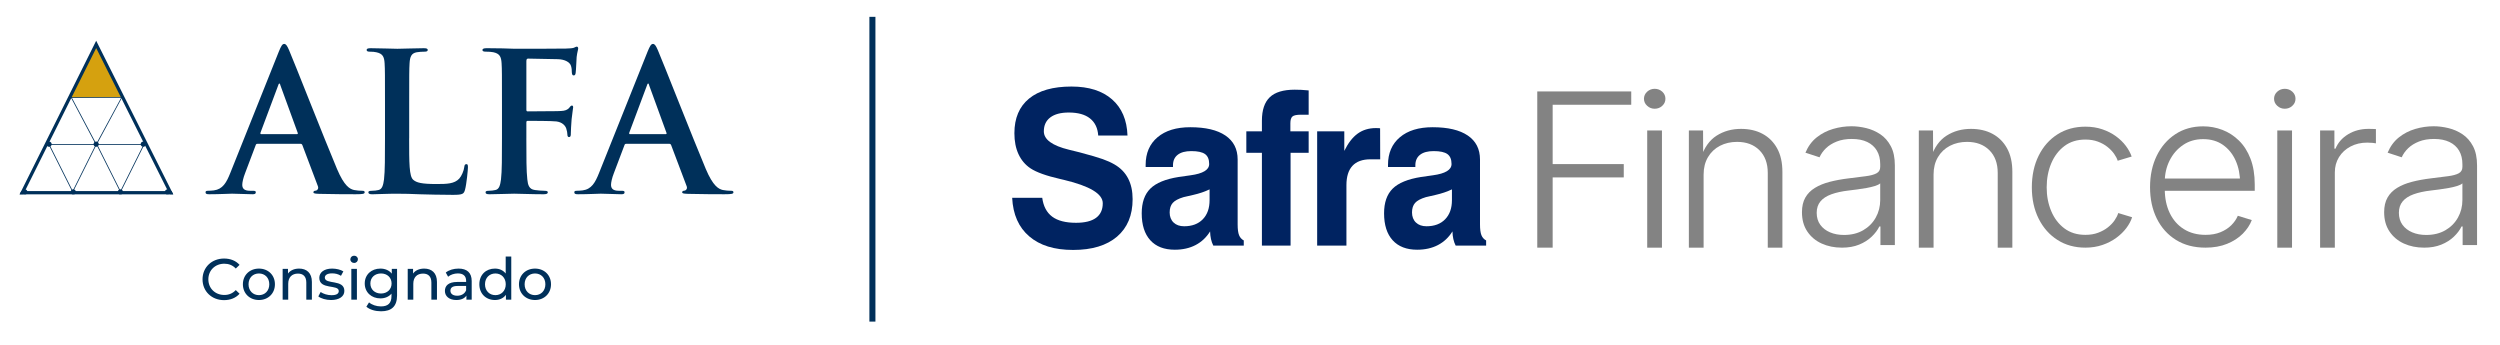 <svg width="297" height="41" viewBox="0 0 297 41" fill="none" xmlns="http://www.w3.org/2000/svg">
<path d="M120.246 23.496H123.817C123.952 24.503 124.347 25.25 125 25.738C125.653 26.224 126.596 26.468 127.831 26.468C128.881 26.468 129.675 26.272 130.207 25.881C130.741 25.49 131.008 24.911 131.008 24.145C131.008 23.03 129.475 22.105 126.41 21.373L126.303 21.348C126.223 21.331 126.1 21.302 125.932 21.26C124.292 20.886 123.123 20.464 122.421 19.998C121.8 19.582 121.326 19.022 120.999 18.318C120.672 17.614 120.51 16.783 120.51 15.826C120.51 14.036 121.091 12.663 122.254 11.71C123.415 10.758 125.095 10.281 127.293 10.281C129.348 10.281 130.954 10.79 132.112 11.806C133.271 12.821 133.882 14.255 133.946 16.102H130.47C130.407 15.21 130.08 14.532 129.49 14.067C128.901 13.6 128.061 13.368 126.971 13.368C126.023 13.368 125.292 13.56 124.778 13.948C124.264 14.336 124.008 14.888 124.008 15.603C124.008 16.578 125.008 17.305 127.006 17.79C127.547 17.923 127.97 18.027 128.273 18.102C129.554 18.444 130.464 18.71 131.002 18.902C131.538 19.093 132.007 19.306 132.405 19.538C133.122 19.954 133.66 20.506 134.017 21.193C134.376 21.88 134.555 22.703 134.555 23.66C134.555 25.575 133.937 27.058 132.703 28.113C131.469 29.166 129.73 29.693 127.484 29.693C125.239 29.693 123.534 29.156 122.276 28.082C121.018 27.008 120.341 25.48 120.246 23.498V23.496Z" fill="#002361"/>
<path d="M143.758 27.493C143.319 28.201 142.746 28.74 142.037 29.111C141.329 29.481 140.505 29.666 139.566 29.666C138.307 29.666 137.338 29.292 136.657 28.543C135.976 27.794 135.636 26.727 135.636 25.345C135.636 24.062 135.976 23.084 136.657 22.41C137.338 21.735 138.462 21.273 140.031 21.024C140.39 20.966 140.86 20.899 141.441 20.824C142.914 20.624 143.65 20.179 143.65 19.487C143.65 18.937 143.487 18.544 143.161 18.306C142.835 18.069 142.289 17.951 141.525 17.951C140.825 17.951 140.286 18.096 139.913 18.387C139.538 18.678 139.351 19.094 139.351 19.636V19.836H136.103V19.586C136.103 18.195 136.573 17.103 137.513 16.307C138.452 15.512 139.75 15.114 141.406 15.114C143.222 15.114 144.613 15.442 145.58 16.1C146.548 16.758 147.032 17.708 147.032 18.948V26.668C147.032 27.234 147.088 27.656 147.199 27.935C147.31 28.214 147.498 28.425 147.76 28.566V29.179H144.141C144.021 28.945 143.93 28.688 143.866 28.404C143.803 28.121 143.767 27.817 143.759 27.492L143.758 27.494V27.493ZM143.698 22.496C143.134 22.771 142.482 22.991 141.745 23.158C141.008 23.325 140.628 23.412 140.605 23.42C139.992 23.604 139.564 23.833 139.321 24.107C139.077 24.382 138.956 24.761 138.956 25.244C138.956 25.727 139.111 26.141 139.422 26.437C139.732 26.733 140.151 26.88 140.677 26.88C141.616 26.88 142.355 26.602 142.892 26.05C143.43 25.496 143.698 24.74 143.698 23.782V22.496Z" fill="#002361"/>
<path d="M149.915 29.179V18.151H148.064V15.602H149.915V14.34C149.915 13.075 150.228 12.144 150.853 11.548C151.477 10.953 152.463 10.655 153.809 10.655C154.055 10.655 154.316 10.661 154.591 10.673C154.866 10.685 155.158 10.709 155.469 10.742V13.627H154.561C154.044 13.627 153.703 13.698 153.54 13.84C153.377 13.981 153.296 14.252 153.296 14.651V15.601H155.469V18.149H153.32V29.177H149.915V29.179Z" fill="#002361"/>
<path d="M156.478 29.179V15.603H159.703V17.926C160.157 16.994 160.687 16.309 161.292 15.872C161.897 15.436 162.617 15.216 163.454 15.216C163.59 15.216 163.695 15.218 163.77 15.223C163.847 15.227 163.908 15.233 163.956 15.241L163.968 18.926H162.809C161.862 18.926 161.149 19.185 160.672 19.7C160.193 20.217 159.956 20.983 159.956 21.998V29.18H156.478V29.179Z" fill="#002361"/>
<path d="M172.549 27.493C172.112 28.201 171.538 28.74 170.83 29.111C170.121 29.481 169.297 29.666 168.357 29.666C167.099 29.666 166.13 29.292 165.449 28.543C164.768 27.794 164.428 26.727 164.428 25.345C164.428 24.062 164.768 23.084 165.449 22.41C166.13 21.735 167.255 21.273 168.824 21.024C169.182 20.966 169.652 20.899 170.233 20.824C171.705 20.624 172.443 20.179 172.443 19.487C172.443 18.937 172.279 18.544 171.953 18.306C171.626 18.069 171.081 17.951 170.317 17.951C169.616 17.951 169.078 18.096 168.705 18.387C168.33 18.678 168.144 19.094 168.144 19.636V19.836H164.895V19.586C164.895 18.195 165.365 17.103 166.305 16.307C167.244 15.512 168.543 15.114 170.199 15.114C172.014 15.114 173.406 15.442 174.373 16.1C175.341 16.758 175.824 17.708 175.824 18.948V26.668C175.824 27.234 175.88 27.656 175.991 27.935C176.102 28.214 176.29 28.425 176.552 28.566V29.179H172.933C172.814 28.945 172.722 28.688 172.658 28.404C172.595 28.12 172.559 27.817 172.551 27.492L172.549 27.494V27.493ZM172.49 22.496C171.924 22.771 171.273 22.991 170.537 23.158C169.8 23.325 169.42 23.412 169.396 23.42C168.784 23.604 168.354 23.833 168.112 24.107C167.869 24.382 167.747 24.761 167.747 25.244C167.747 25.727 167.903 26.141 168.214 26.437C168.524 26.733 168.942 26.88 169.468 26.88C170.408 26.88 171.147 26.602 171.683 26.05C172.22 25.496 172.49 24.74 172.49 23.782V22.496Z" fill="#002361"/>
<path d="M182.627 29.42V10.863H193.791V12.445H184.456V19.494H192.903V21.076H184.456V29.42H182.627Z" fill="#838383"/>
<path d="M196.577 12.918C196.233 12.918 195.935 12.803 195.682 12.569C195.43 12.337 195.302 12.058 195.302 11.734C195.302 11.411 195.43 11.122 195.682 10.893C195.935 10.664 196.234 10.55 196.577 10.55C196.92 10.55 197.229 10.664 197.479 10.893C197.727 11.122 197.852 11.402 197.852 11.734C197.852 12.067 197.727 12.337 197.479 12.569C197.229 12.802 196.929 12.918 196.577 12.918ZM195.688 29.42V15.496H197.44V29.42H195.688Z" fill="#838383"/>
<path d="M202.389 20.74V29.42H200.637V15.496H202.324L202.337 18.747H202.067C202.461 17.535 203.082 16.66 203.926 16.12C204.772 15.58 205.741 15.311 206.83 15.311C207.809 15.311 208.666 15.508 209.399 15.903C210.133 16.298 210.708 16.873 211.124 17.628C211.54 18.383 211.749 19.313 211.749 20.418V29.422H210.011V20.542C210.011 19.404 209.68 18.505 209.019 17.845C208.358 17.186 207.474 16.855 206.367 16.855C205.61 16.855 204.932 17.011 204.332 17.321C203.732 17.633 203.257 18.081 202.909 18.666C202.562 19.252 202.389 19.943 202.389 20.74Z" fill="#838383"/>
<path d="M218.811 29.42C217.936 29.42 217.139 29.259 216.422 28.935C215.706 28.611 215.134 28.134 214.71 27.503C214.285 26.872 214.073 26.109 214.073 25.212C214.073 24.523 214.206 23.943 214.471 23.475C214.738 23.007 215.119 22.62 215.618 22.317C216.115 22.013 216.701 21.775 217.375 21.601C218.048 21.426 218.794 21.289 219.609 21.19C220.408 21.091 221.087 21.005 221.643 20.934C222.201 20.864 222.629 20.749 222.925 20.592C223.221 20.434 223.37 20.181 223.37 19.832V19.509C223.37 18.886 223.239 18.35 222.977 17.902C222.715 17.454 222.334 17.11 221.832 16.869C221.329 16.628 220.717 16.508 219.996 16.508C219.318 16.508 218.721 16.609 218.207 16.813C217.692 17.017 217.264 17.282 216.925 17.61C216.586 17.938 216.331 18.297 216.16 18.687L214.486 18.139C214.803 17.384 215.25 16.777 215.825 16.32C216.4 15.864 217.048 15.53 217.769 15.318C218.491 15.105 219.22 15 219.959 15C220.526 15 221.11 15.073 221.71 15.219C222.31 15.364 222.869 15.609 223.384 15.953C223.898 16.298 224.315 16.771 224.632 17.373C224.95 17.975 225.109 18.736 225.109 19.657V29.111H223.396V26.906H223.267C223.061 27.329 222.756 27.733 222.352 28.12C221.949 28.507 221.453 28.82 220.866 29.06C220.277 29.302 219.593 29.422 218.812 29.422V29.42H218.811ZM219.068 27.913C219.944 27.913 220.704 27.726 221.347 27.353C221.991 26.979 222.489 26.477 222.841 25.845C223.193 25.214 223.369 24.52 223.369 23.766V21.785C223.24 21.901 223.029 22.006 222.738 22.097C222.446 22.188 222.113 22.266 221.74 22.334C221.366 22.4 220.991 22.458 220.613 22.509C220.235 22.558 219.906 22.6 219.622 22.633C218.823 22.724 218.139 22.874 217.568 23.081C216.997 23.288 216.564 23.57 216.268 23.928C215.972 24.285 215.823 24.737 215.823 25.285C215.823 25.832 215.965 26.314 216.248 26.704C216.531 27.094 216.918 27.393 217.407 27.601C217.897 27.809 218.451 27.913 219.067 27.913H219.068Z" fill="#838383"/>
<path d="M229.707 20.74V29.42H227.955V15.496H229.642L229.655 18.747H229.385C229.78 17.535 230.4 16.66 231.245 16.12C232.09 15.58 233.059 15.311 234.149 15.311C235.128 15.311 235.984 15.508 236.717 15.903C237.451 16.298 238.026 16.873 238.442 17.628C238.859 18.383 239.067 19.313 239.067 20.418V29.422H237.329V20.542C237.329 19.404 236.999 18.505 236.337 17.845C235.676 17.186 234.792 16.855 233.685 16.855C232.929 16.855 232.251 17.011 231.651 17.321C231.05 17.633 230.575 18.081 230.228 18.666C229.88 19.252 229.707 19.943 229.707 20.74Z" fill="#838383"/>
<path d="M247.743 29.42C246.49 29.42 245.386 29.116 244.434 28.51C243.481 27.904 242.734 27.062 242.194 25.982C241.653 24.903 241.382 23.661 241.382 22.258C241.382 20.854 241.653 19.575 242.194 18.491C242.734 17.408 243.481 16.563 244.434 15.957C245.386 15.351 246.49 15.048 247.743 15.048C248.473 15.048 249.143 15.151 249.752 15.36C250.362 15.567 250.903 15.843 251.374 16.188C251.846 16.532 252.239 16.914 252.552 17.334C252.865 17.753 253.095 18.176 253.241 18.598L251.581 19.096C251.503 18.838 251.362 18.565 251.156 18.274C250.949 17.984 250.686 17.71 250.364 17.452C250.041 17.194 249.662 16.985 249.224 16.823C248.787 16.661 248.293 16.58 247.744 16.58C246.765 16.58 245.935 16.837 245.252 17.351C244.57 17.867 244.048 18.552 243.688 19.406C243.327 20.262 243.146 21.212 243.146 22.259C243.146 23.306 243.327 24.231 243.688 25.086C244.048 25.942 244.57 26.625 245.252 27.135C245.935 27.646 246.765 27.901 247.744 27.901C248.302 27.901 248.804 27.818 249.251 27.651C249.697 27.485 250.085 27.272 250.416 27.01C250.746 26.749 251.015 26.466 251.221 26.163C251.428 25.86 251.569 25.576 251.646 25.31L253.294 25.808C253.158 26.239 252.929 26.668 252.612 27.09C252.294 27.514 251.896 27.902 251.415 28.255C250.934 28.608 250.384 28.891 249.767 29.102C249.148 29.315 248.475 29.42 247.745 29.42H247.743Z" fill="#838383"/>
<path d="M262.005 29.42C260.658 29.42 259.492 29.114 258.509 28.504C257.526 27.893 256.767 27.049 256.23 25.97C255.695 24.891 255.425 23.649 255.425 22.246C255.425 20.842 255.69 19.597 256.217 18.51C256.745 17.423 257.484 16.567 258.432 15.944C259.38 15.321 260.481 15.009 261.734 15.009C262.524 15.009 263.284 15.148 264.013 15.427C264.743 15.705 265.399 16.128 265.983 16.697C266.567 17.266 267.026 17.986 267.361 18.858C267.695 19.73 267.864 20.756 267.864 21.934V22.668H256.57V21.212H266.923L266.124 21.76C266.124 20.764 265.949 19.871 265.597 19.082C265.245 18.294 264.742 17.671 264.09 17.214C263.437 16.758 262.653 16.529 261.733 16.529C260.814 16.529 260.027 16.762 259.345 17.227C258.663 17.691 258.13 18.306 257.748 19.07C257.366 19.834 257.175 20.673 257.175 21.586V22.458C257.175 23.545 257.373 24.498 257.768 25.316C258.163 26.134 258.722 26.769 259.448 27.222C260.173 27.675 261.029 27.901 262.017 27.901C262.686 27.901 263.277 27.797 263.787 27.589C264.298 27.381 264.727 27.105 265.075 26.761C265.422 26.416 265.682 26.04 265.854 25.634L267.514 26.145C267.292 26.726 266.933 27.265 266.44 27.764C265.946 28.263 265.326 28.663 264.58 28.966C263.832 29.27 262.974 29.421 262.004 29.421L262.005 29.42Z" fill="#838383"/>
<path d="M271.431 12.918C271.087 12.918 270.789 12.803 270.537 12.569C270.283 12.337 270.157 12.058 270.157 11.734C270.157 11.411 270.283 11.122 270.537 10.893C270.789 10.664 271.088 10.55 271.431 10.55C271.773 10.55 272.083 10.664 272.332 10.893C272.582 11.122 272.706 11.402 272.706 11.734C272.706 12.067 272.582 12.337 272.332 12.569C272.083 12.802 271.783 12.918 271.431 12.918ZM270.542 29.42V15.496H272.293V29.42H270.542Z" fill="#838383"/>
<path d="M275.627 29.42V15.496H277.327V17.664H277.456C277.747 16.95 278.248 16.38 278.956 15.951C279.664 15.524 280.469 15.31 281.371 15.31C281.516 15.31 281.671 15.312 281.834 15.317C281.996 15.321 282.138 15.327 282.258 15.335V17.029C282.199 17.012 282.07 16.994 281.872 16.973C281.674 16.953 281.46 16.943 281.228 16.943C280.49 16.943 279.83 17.096 279.246 17.403C278.662 17.71 278.204 18.129 277.875 18.662C277.544 19.193 277.378 19.803 277.378 20.491V29.421H275.627V29.42Z" fill="#838383"/>
<path d="M287.976 29.42C287.101 29.42 286.304 29.259 285.587 28.935C284.871 28.611 284.299 28.134 283.874 27.503C283.45 26.872 283.237 26.109 283.237 25.212C283.237 24.523 283.371 23.943 283.636 23.475C283.902 23.007 284.284 22.62 284.782 22.317C285.28 22.013 285.866 21.775 286.54 21.601C287.213 21.426 287.959 21.289 288.774 21.19C289.573 21.091 290.251 21.005 290.808 20.934C291.366 20.864 291.794 20.749 292.09 20.592C292.386 20.434 292.534 20.181 292.534 19.832V19.509C292.534 18.886 292.404 18.35 292.142 17.902C291.88 17.454 291.498 17.11 290.996 16.869C290.493 16.628 289.882 16.508 289.161 16.508C288.483 16.508 287.886 16.609 287.372 16.813C286.857 17.017 286.429 17.282 286.09 17.61C285.751 17.938 285.496 18.297 285.325 18.687L283.651 18.139C283.968 17.384 284.415 16.777 284.99 16.32C285.565 15.864 286.213 15.53 286.934 15.318C287.656 15.105 288.385 15 289.123 15C289.691 15 290.275 15.073 290.874 15.219C291.475 15.364 292.034 15.609 292.549 15.953C293.063 16.298 293.479 16.771 293.797 17.373C294.115 17.975 294.274 18.736 294.274 19.657V29.111H292.561V26.906H292.432C292.226 27.329 291.921 27.733 291.517 28.12C291.114 28.507 290.618 28.82 290.031 29.06C289.442 29.302 288.757 29.422 287.977 29.422V29.42H287.976ZM288.233 27.913C289.109 27.913 289.869 27.726 290.512 27.353C291.156 26.979 291.654 26.477 292.006 25.845C292.358 25.214 292.533 24.52 292.533 23.766V21.785C292.405 21.901 292.194 22.006 291.903 22.097C291.611 22.188 291.278 22.266 290.905 22.334C290.531 22.4 290.155 22.458 289.778 22.509C289.4 22.558 289.07 22.6 288.786 22.633C287.988 22.724 287.304 22.874 286.733 23.081C286.162 23.288 285.729 23.57 285.433 23.928C285.136 24.285 284.988 24.737 284.988 25.285C284.988 25.832 285.13 26.314 285.413 26.704C285.696 27.094 286.083 27.393 286.572 27.601C287.061 27.809 287.616 27.913 288.232 27.913H288.233Z" fill="#838383"/>
<path d="M30.573 17.087C30.458 17.087 30.412 17.133 30.367 17.27L29.125 20.553C28.896 21.127 28.781 21.678 28.781 21.953C28.781 22.366 28.987 22.665 29.7 22.665H30.044C30.319 22.665 30.389 22.71 30.389 22.848C30.389 23.031 30.251 23.077 29.999 23.077C29.263 23.077 28.276 23.009 27.563 23.009C27.311 23.009 26.047 23.077 24.853 23.077C24.554 23.077 24.417 23.031 24.417 22.848C24.417 22.71 24.509 22.665 24.692 22.665C24.899 22.665 25.221 22.642 25.404 22.619C26.462 22.481 26.898 21.7 27.357 20.553L33.122 6.136C33.396 5.47 33.535 5.218 33.764 5.218C33.971 5.218 34.109 5.424 34.339 5.953C34.89 7.216 38.565 16.581 40.036 20.071C40.91 22.137 41.575 22.459 42.058 22.572C42.403 22.64 42.748 22.664 43.023 22.664C43.206 22.664 43.322 22.686 43.322 22.847C43.322 23.03 43.115 23.076 42.265 23.076C41.414 23.076 39.761 23.076 37.923 23.03C37.509 23.008 37.233 23.008 37.233 22.847C37.233 22.708 37.325 22.664 37.555 22.64C37.716 22.595 37.877 22.388 37.762 22.112L35.923 17.244C35.877 17.129 35.808 17.083 35.694 17.083H30.571L30.573 17.086L30.573 17.087ZM35.261 15.939C35.376 15.939 35.4 15.871 35.376 15.801L33.309 10.13C33.286 10.039 33.263 9.923 33.193 9.923C33.123 9.923 33.078 10.039 33.054 10.13L30.941 15.777C30.919 15.869 30.941 15.938 31.033 15.938H35.261V15.939Z" fill="#00305A"/>
<path d="M48.607 16.422C48.607 19.359 48.607 20.944 49.09 21.357C49.481 21.701 50.078 21.862 51.871 21.862C53.088 21.862 53.984 21.84 54.558 21.22C54.833 20.921 55.11 20.279 55.155 19.844C55.178 19.637 55.223 19.499 55.408 19.499C55.569 19.499 55.591 19.615 55.591 19.889C55.591 20.142 55.43 21.863 55.247 22.53C55.109 23.035 54.994 23.149 53.798 23.149C52.144 23.149 50.95 23.103 49.917 23.081C48.884 23.035 48.056 23.013 47.113 23.013C46.861 23.013 46.355 23.013 45.804 23.035C45.275 23.035 44.678 23.081 44.219 23.081C43.921 23.081 43.76 23.013 43.76 22.852C43.76 22.736 43.852 22.668 44.128 22.668C44.473 22.668 44.748 22.623 44.954 22.577C45.413 22.486 45.529 21.981 45.621 21.314C45.737 20.35 45.737 18.536 45.737 16.424V12.384C45.737 8.895 45.737 8.252 45.691 7.516C45.645 6.737 45.462 6.369 44.704 6.208C44.52 6.162 44.245 6.14 43.946 6.14C43.693 6.14 43.556 6.094 43.556 5.933C43.556 5.772 43.717 5.727 44.061 5.727C45.142 5.727 46.588 5.795 47.209 5.795C47.761 5.795 49.438 5.727 50.333 5.727C50.655 5.727 50.816 5.772 50.816 5.933C50.816 6.094 50.678 6.14 50.403 6.14C50.15 6.14 49.782 6.162 49.507 6.208C48.886 6.323 48.703 6.713 48.657 7.516C48.612 8.252 48.612 8.893 48.612 12.384V16.424L48.607 16.422V16.422Z" fill="#00305A"/>
<path d="M62.53 16.421C62.53 18.626 62.53 20.347 62.645 21.311C62.713 21.978 62.852 22.482 63.541 22.574C63.864 22.62 64.367 22.666 64.69 22.666C64.989 22.666 65.08 22.733 65.08 22.849C65.08 23.01 64.919 23.078 64.574 23.078C63.126 23.078 61.681 23.01 61.084 23.01C60.486 23.01 59.038 23.078 58.166 23.078C57.844 23.078 57.683 23.032 57.683 22.849C57.683 22.733 57.774 22.666 58.028 22.666C58.372 22.666 58.648 22.62 58.854 22.574C59.313 22.483 59.428 21.978 59.519 21.311C59.634 20.347 59.634 18.625 59.634 16.421V12.381C59.634 8.892 59.634 8.249 59.589 7.514C59.543 6.734 59.36 6.366 58.601 6.205C58.418 6.159 58.027 6.137 57.706 6.137C57.476 6.137 57.315 6.091 57.315 5.954C57.315 5.77 57.499 5.725 57.844 5.725C58.441 5.725 59.108 5.747 59.705 5.747C60.302 5.769 60.831 5.793 61.153 5.793C62.027 5.793 66.689 5.793 67.218 5.77C67.654 5.748 67.931 5.748 68.16 5.679C68.298 5.634 68.412 5.541 68.528 5.541C68.619 5.541 68.689 5.633 68.689 5.748C68.689 5.909 68.573 6.184 68.505 6.78C68.483 7.009 68.437 8.363 68.39 8.64C68.368 8.823 68.322 8.962 68.161 8.962C68 8.962 67.954 8.846 67.932 8.594C67.932 8.411 67.932 8.043 67.794 7.721C67.633 7.399 67.151 7.057 66.278 7.031L62.739 6.963C62.601 6.963 62.533 7.031 62.533 7.286V13.024C62.533 13.163 62.555 13.231 62.694 13.231L65.633 13.208C66.023 13.208 66.346 13.208 66.666 13.184C67.102 13.162 67.424 13.069 67.653 12.771C67.769 12.632 67.814 12.542 67.952 12.542C68.043 12.542 68.09 12.61 68.09 12.749C68.09 12.887 67.975 13.461 67.907 14.173C67.861 14.631 67.815 15.688 67.815 15.849C67.815 16.056 67.815 16.285 67.586 16.285C67.448 16.285 67.403 16.123 67.403 15.963C67.403 15.802 67.357 15.527 67.265 15.251C67.149 14.928 66.806 14.515 66.093 14.425C65.519 14.357 63.084 14.357 62.693 14.357C62.577 14.357 62.532 14.403 62.532 14.564V16.423L62.53 16.421Z" fill="#00305A"/>
<path d="M74.383 17.087C74.268 17.087 74.222 17.133 74.176 17.27L72.935 20.553C72.706 21.127 72.59 21.678 72.59 21.953C72.59 22.366 72.797 22.665 73.51 22.665H73.854C74.129 22.665 74.199 22.71 74.199 22.848C74.199 23.031 74.061 23.077 73.808 23.077C73.074 23.077 72.085 23.009 71.373 23.009C71.121 23.009 69.857 23.077 68.663 23.077C68.364 23.077 68.227 23.031 68.227 22.848C68.227 22.71 68.318 22.665 68.502 22.665C68.708 22.665 69.031 22.642 69.214 22.619C70.271 22.481 70.708 21.7 71.166 20.553L76.932 6.136C77.207 5.47 77.346 5.218 77.575 5.218C77.782 5.218 77.919 5.424 78.15 5.953C78.701 7.216 82.376 16.581 83.847 20.071C84.72 22.137 85.386 22.459 85.868 22.572C86.213 22.64 86.559 22.664 86.833 22.664C87.017 22.664 87.132 22.686 87.132 22.847C87.132 23.03 86.926 23.076 86.075 23.076C85.225 23.076 83.572 23.076 81.733 23.03C81.32 23.008 81.043 23.008 81.043 22.847C81.043 22.708 81.135 22.664 81.365 22.64C81.527 22.595 81.688 22.388 81.572 22.112L79.734 17.244C79.688 17.129 79.618 17.083 79.505 17.083H74.381L74.383 17.086V17.087ZM79.07 15.939C79.185 15.939 79.209 15.871 79.185 15.801L77.118 10.13C77.095 10.039 77.072 9.923 77.002 9.923C76.932 9.923 76.887 10.039 76.864 10.13L74.751 15.777C74.729 15.869 74.751 15.938 74.842 15.938H79.071L79.07 15.939Z" fill="#00305A"/>
<path d="M11.425 5.319L14.536 11.534L8.16 11.612L11.425 5.319Z" fill="#D5A10F"/>
<path d="M20.578 23.084H20.143L19.949 22.697L11.426 5.71L2.96 22.698L2.767 23.085H2.332L2.525 22.698L11.426 4.84L20.384 22.697L20.578 23.084Z" fill="#00305A"/>
<path d="M11.435 17.279L14.534 11.528H8.393L11.433 17.279H11.434H11.435ZM11.435 17.072L8.545 11.621H14.385L11.436 17.072H11.435Z" fill="#00305A"/>
<path d="M8.636 22.874L11.503 17.122H5.751L8.636 22.874ZM8.636 22.666L5.903 17.215H11.353L8.636 22.666Z" fill="#00305A"/>
<path d="M14.312 22.874L17.179 17.122H11.427L14.312 22.874ZM14.312 22.666L11.579 17.215H17.029L14.312 22.666Z" fill="#00305A"/>
<path d="M9.015 22.803C9.015 22.929 8.94 23.038 8.833 23.086H8.575C8.467 23.038 8.393 22.93 8.393 22.803C8.393 22.766 8.4 22.731 8.413 22.698C8.457 22.578 8.57 22.493 8.705 22.493C8.84 22.493 8.954 22.578 8.998 22.698C9.011 22.732 9.017 22.766 9.017 22.803H9.016H9.015Z" fill="#00305A"/>
<path d="M14.613 22.803C14.613 22.929 14.538 23.037 14.43 23.086H14.172C14.064 23.038 13.99 22.93 13.99 22.803C13.99 22.766 13.996 22.731 14.009 22.698C14.053 22.578 14.167 22.493 14.302 22.493C14.437 22.493 14.55 22.578 14.594 22.698C14.607 22.732 14.614 22.766 14.614 22.803H14.613Z" fill="#00305A"/>
<path d="M20.21 22.803C20.21 22.929 20.136 23.037 20.028 23.086H19.77C19.662 23.038 19.587 22.93 19.587 22.803C19.587 22.766 19.594 22.731 19.607 22.698C19.651 22.578 19.764 22.493 19.899 22.493C20.034 22.493 20.148 22.578 20.192 22.698C20.205 22.732 20.211 22.766 20.211 22.803H20.21Z" fill="#00305A"/>
<path d="M3.261 22.803C3.261 22.929 3.186 23.038 3.077 23.086H2.821C2.713 23.038 2.638 22.93 2.638 22.803C2.638 22.766 2.644 22.731 2.657 22.698C2.701 22.578 2.815 22.493 2.95 22.493C3.085 22.493 3.199 22.578 3.242 22.698C3.255 22.732 3.262 22.766 3.262 22.803H3.261Z" fill="#00305A"/>
<path d="M11.425 17.44C11.597 17.44 11.737 17.3 11.737 17.128C11.737 16.956 11.597 16.816 11.425 16.816C11.253 16.816 11.113 16.956 11.113 17.128C11.113 17.3 11.253 17.44 11.425 17.44Z" fill="#00305A"/>
<path d="M5.827 17.44C5.999 17.44 6.139 17.3 6.139 17.128C6.139 16.956 5.999 16.816 5.827 16.816C5.654 16.816 5.515 16.956 5.515 17.128C5.515 17.3 5.654 17.44 5.827 17.44Z" fill="#00305A"/>
<path d="M17.022 17.44C17.195 17.44 17.334 17.3 17.334 17.128C17.334 16.956 17.195 16.816 17.022 16.816C16.85 16.816 16.71 16.956 16.71 17.128C16.71 17.3 16.85 17.44 17.022 17.44Z" fill="#00305A"/>
<path d="M20.578 23.085H2.333L2.526 22.698H20.384L20.579 23.085H20.578Z" fill="#00305A"/>
<path d="M26.616 35.656C25.152 35.656 24.061 34.614 24.061 33.185C24.061 31.757 25.152 30.714 26.623 30.714C27.369 30.714 28.018 30.969 28.46 31.466L28.011 31.901C27.638 31.507 27.182 31.329 26.651 31.329C25.559 31.329 24.752 32.115 24.752 33.185C24.752 34.256 25.56 35.042 26.651 35.042C27.182 35.042 27.639 34.856 28.011 34.462L28.46 34.897C28.018 35.394 27.369 35.656 26.616 35.656ZM30.762 35.642C29.663 35.642 28.855 34.862 28.855 33.772C28.855 32.681 29.663 31.908 30.762 31.908C31.86 31.908 32.661 32.682 32.661 33.772C32.661 34.861 31.86 35.642 30.762 35.642ZM30.762 35.063C31.466 35.063 31.991 34.552 31.991 33.772C31.991 32.992 31.466 32.488 30.762 32.488C30.057 32.488 29.526 32.992 29.526 33.772C29.526 34.552 30.057 35.063 30.762 35.063ZM35.532 31.908C36.423 31.908 37.052 32.419 37.052 33.496V35.602H36.389V33.572C36.389 32.855 36.029 32.503 35.401 32.503C34.697 32.503 34.241 32.924 34.241 33.718V35.602H33.578V31.944H34.213V32.496C34.482 32.123 34.952 31.909 35.532 31.909V31.908ZM39.328 35.642C38.721 35.642 38.119 35.456 37.816 35.214L38.092 34.689C38.403 34.91 38.901 35.069 39.377 35.069C39.991 35.069 40.246 34.883 40.246 34.572C40.246 33.751 37.933 34.461 37.933 33.006C37.933 32.35 38.52 31.908 39.459 31.908C39.936 31.908 40.475 32.032 40.792 32.24L40.509 32.765C40.178 32.551 39.812 32.475 39.452 32.475C38.872 32.475 38.589 32.689 38.589 32.979C38.589 33.842 40.91 33.138 40.91 34.559C40.91 35.222 40.301 35.642 39.328 35.642ZM42.07 31.239C41.815 31.239 41.621 31.053 41.621 30.811C41.621 30.569 41.815 30.377 42.07 30.377C42.325 30.377 42.519 30.563 42.519 30.797C42.519 31.046 42.333 31.239 42.07 31.239ZM41.738 35.6V31.943H42.401V35.6H41.738ZM46.541 31.943H47.17V35.103C47.17 36.394 46.514 36.981 45.271 36.981C44.601 36.981 43.924 36.795 43.524 36.435L43.841 35.924C44.179 36.214 44.711 36.401 45.251 36.401C46.114 36.401 46.508 36.001 46.508 35.172V34.883C46.19 35.263 45.713 35.449 45.189 35.449C44.132 35.449 43.331 34.731 43.331 33.675C43.331 32.618 44.132 31.908 45.189 31.908C45.735 31.908 46.232 32.108 46.543 32.509V31.943H46.541ZM45.264 34.869C45.996 34.869 46.521 34.379 46.521 33.675C46.521 32.971 45.996 32.487 45.264 32.487C44.532 32.487 44 32.964 44 33.675C44 34.386 44.525 34.869 45.264 34.869ZM50.391 31.908C51.282 31.908 51.911 32.419 51.911 33.496V35.602H51.248V33.572C51.248 32.855 50.888 32.503 50.26 32.503C49.556 32.503 49.1 32.924 49.1 33.718V35.602H48.437V31.944H49.072V32.496C49.341 32.123 49.81 31.909 50.391 31.909V31.908ZM54.471 31.908C55.472 31.908 56.038 32.391 56.038 33.392V35.6H55.41V35.117C55.189 35.449 54.781 35.642 54.208 35.642C53.379 35.642 52.855 35.2 52.855 34.566C52.855 33.979 53.235 33.496 54.326 33.496H55.375V33.365C55.375 32.806 55.05 32.482 54.395 32.482C53.96 32.482 53.517 32.633 53.234 32.875L52.958 32.378C53.337 32.075 53.883 31.909 54.47 31.909L54.471 31.908ZM54.318 35.132C54.816 35.132 55.209 34.903 55.375 34.483V33.972H54.353C53.697 33.972 53.51 34.227 53.51 34.538C53.51 34.903 53.813 35.132 54.318 35.132ZM60.076 30.48H60.739V35.6H60.104V35.021C59.807 35.435 59.337 35.642 58.798 35.642C57.728 35.642 56.946 34.889 56.946 33.771C56.946 32.652 57.727 31.907 58.798 31.907C59.316 31.907 59.772 32.101 60.076 32.494V30.479V30.48ZM58.854 35.063C59.551 35.063 60.083 34.552 60.083 33.772C60.083 32.992 59.551 32.488 58.854 32.488C58.156 32.488 57.618 32.992 57.618 33.772C57.618 34.552 58.15 35.063 58.854 35.063ZM63.561 35.642C62.463 35.642 61.654 34.862 61.654 33.772C61.654 32.681 62.463 31.908 63.561 31.908C64.659 31.908 65.46 32.682 65.46 33.772C65.46 34.861 64.659 35.642 63.561 35.642ZM63.561 35.063C64.265 35.063 64.79 34.552 64.79 33.772C64.79 32.992 64.265 32.488 63.561 32.488C62.857 32.488 62.325 32.992 62.325 33.772C62.325 34.552 62.857 35.063 63.561 35.063Z" fill="#00305A"/>
<path d="M104.001 2H103.284V38.206H104.001V2Z" fill="#00305A"/>
</svg>
